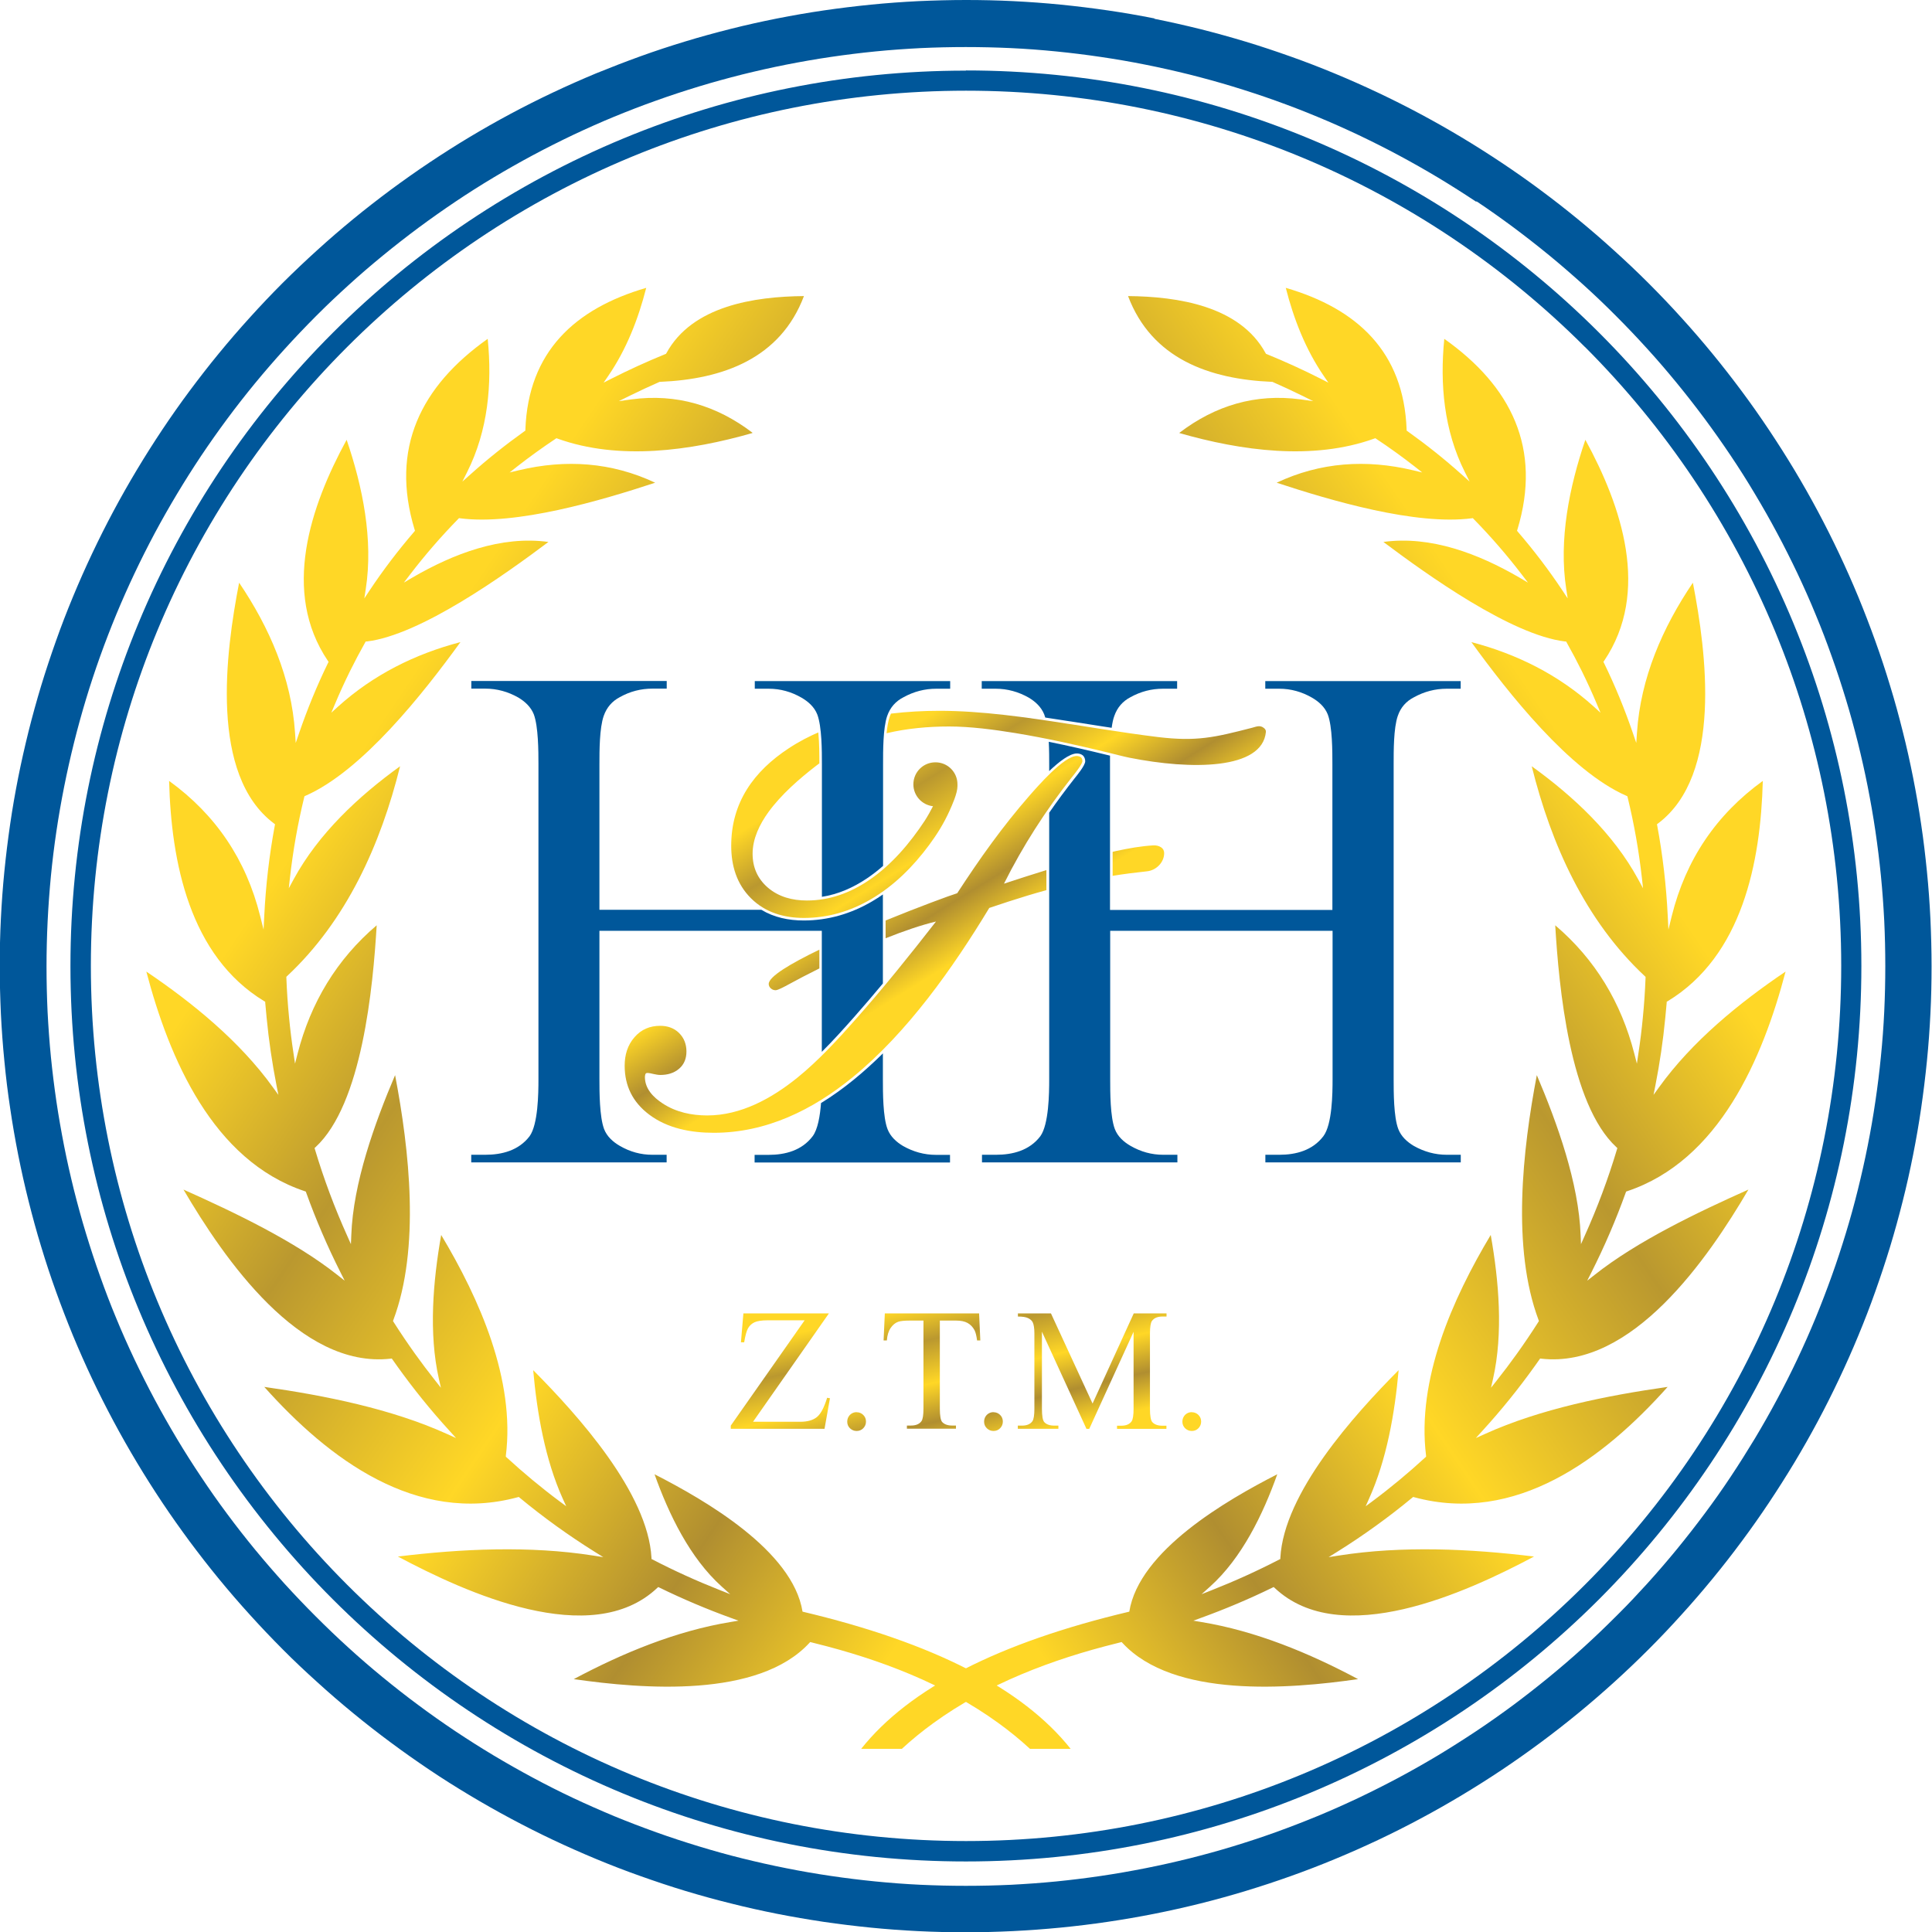 <svg width="160" height="160" viewBox="0 0 160 160" fill="none" xmlns="http://www.w3.org/2000/svg">
<g clip-path="url(#clip0_1271_691)">
<path fill-rule="evenodd" clip-rule="evenodd" d="M95.627 1.531C94.343 1.277 93.058 1.052 91.759 0.864C90.46 0.675 89.161 0.515 87.855 0.385C86.549 0.254 85.236 0.16 83.922 0.094C82.609 0.029 81.303 0 79.989 0C78.676 0 77.37 0.036 76.056 0.094C74.743 0.16 73.436 0.254 72.123 0.385C70.817 0.515 69.518 0.675 68.219 0.864C66.927 1.052 65.636 1.277 64.351 1.531C63.074 1.785 61.797 2.068 60.534 2.387C59.264 2.707 58.009 3.048 56.754 3.432C55.505 3.81 54.272 4.216 53.045 4.659C51.819 5.101 50.6 5.573 49.388 6.066C48.184 6.567 46.986 7.097 45.803 7.656C44.621 8.214 43.452 8.802 42.298 9.419C41.145 10.036 40.005 10.682 38.881 11.357C37.756 12.031 36.653 12.735 35.564 13.461C34.476 14.187 33.402 14.948 32.35 15.725C31.298 16.509 30.26 17.314 29.244 18.149C28.228 18.983 27.234 19.84 26.262 20.725C25.289 21.603 24.338 22.51 23.41 23.431C22.481 24.36 21.581 25.311 20.703 26.283C19.818 27.256 18.961 28.25 18.127 29.266C17.292 30.282 16.487 31.319 15.703 32.372C14.919 33.424 14.165 34.498 13.439 35.586C12.713 36.675 12.01 37.785 11.335 38.91C10.66 40.035 10.014 41.174 9.397 42.328C8.78 43.481 8.193 44.65 7.634 45.833C7.075 47.015 6.545 48.205 6.045 49.417C5.544 50.622 5.072 51.841 4.637 53.075C4.202 54.301 3.788 55.542 3.411 56.783C3.033 58.031 2.685 59.293 2.366 60.563C2.054 61.826 1.763 63.103 1.509 64.38C1.255 65.665 1.03 66.949 0.842 68.248C0.653 69.547 0.493 70.846 0.363 72.152C0.232 73.458 0.138 74.772 0.073 76.078C0.007 77.391 -0.022 78.698 -0.022 80.011C-0.022 81.324 0.015 82.63 0.073 83.944C0.138 85.257 0.232 86.564 0.363 87.877C0.486 89.183 0.646 90.482 0.842 91.781C1.03 93.073 1.255 94.364 1.509 95.649C1.763 96.926 2.046 98.196 2.366 99.466C2.685 100.736 3.026 101.991 3.411 103.246C3.788 104.495 4.194 105.728 4.637 106.955C5.08 108.188 5.551 109.407 6.045 110.612C6.545 111.816 7.075 113.014 7.634 114.197C8.193 115.379 8.78 116.54 9.397 117.694C10.014 118.848 10.66 119.987 11.335 121.112C12.01 122.237 12.713 123.347 13.439 124.436C14.165 125.524 14.927 126.598 15.703 127.65C16.487 128.702 17.292 129.74 18.127 130.756C18.961 131.772 19.818 132.766 20.703 133.739C21.581 134.711 22.488 135.662 23.41 136.59C24.331 137.519 25.289 138.419 26.262 139.297C27.234 140.182 28.228 141.039 29.244 141.873C30.26 142.708 31.29 143.513 32.35 144.297C33.402 145.081 34.476 145.835 35.564 146.568C36.653 147.301 37.763 147.998 38.888 148.673C40.013 149.347 41.152 149.993 42.306 150.61C43.46 151.227 44.621 151.815 45.803 152.373C46.986 152.932 48.184 153.462 49.388 153.963C50.593 154.463 51.812 154.935 53.045 155.37C54.272 155.806 55.505 156.219 56.754 156.597C58.002 156.974 59.264 157.322 60.527 157.634C61.79 157.954 63.067 158.237 64.344 158.491C65.628 158.745 66.913 158.962 68.204 159.158C69.503 159.347 70.81 159.507 72.109 159.637C73.415 159.768 74.728 159.862 76.034 159.928C77.341 159.993 78.654 160.022 79.967 160.022C82.594 160.022 85.214 159.891 87.826 159.637C90.431 159.383 93.029 158.999 95.598 158.491C98.16 157.983 100.699 157.351 103.203 156.589C105.706 155.828 108.174 154.95 110.583 153.948C112.999 152.947 115.365 151.829 117.665 150.596C119.973 149.362 122.215 148.012 124.392 146.561C126.569 145.102 128.673 143.542 130.698 141.88C132.73 140.211 134.675 138.448 136.532 136.59C137.461 135.662 138.361 134.711 139.239 133.739C140.124 132.766 140.981 131.772 141.815 130.756C142.65 129.74 143.455 128.71 144.239 127.65C145.022 126.598 145.777 125.524 146.503 124.436C147.228 123.347 147.932 122.237 148.607 121.119C149.282 119.995 149.928 118.855 150.545 117.702C151.162 116.548 151.749 115.379 152.308 114.197C152.867 113.014 153.397 111.824 153.897 110.612C154.398 109.407 154.87 108.188 155.305 106.955C155.74 105.728 156.154 104.487 156.531 103.246C156.909 101.998 157.257 100.736 157.576 99.466C157.896 98.203 158.179 96.926 158.433 95.649C158.687 94.364 158.912 93.08 159.1 91.781C159.289 90.482 159.448 89.183 159.579 87.877C159.71 86.571 159.804 85.257 159.869 83.951C159.935 82.638 159.964 81.332 159.964 80.018C159.964 78.705 159.927 77.399 159.869 76.085C159.804 74.772 159.71 73.466 159.579 72.159C159.448 70.853 159.296 69.554 159.1 68.255C158.912 66.964 158.687 65.672 158.433 64.388C158.179 63.11 157.896 61.833 157.576 60.571C157.257 59.301 156.916 58.045 156.531 56.797C156.154 55.549 155.748 54.315 155.305 53.089C154.862 51.855 154.391 50.636 153.897 49.432C153.397 48.227 152.867 47.03 152.308 45.847C151.749 44.664 151.162 43.496 150.545 42.342C149.928 41.188 149.282 40.049 148.607 38.924C147.932 37.8 147.228 36.697 146.503 35.608C145.777 34.52 145.022 33.446 144.239 32.393C143.455 31.341 142.65 30.303 141.815 29.288C140.981 28.272 140.124 27.277 139.239 26.305C138.361 25.333 137.454 24.382 136.525 23.453C135.596 22.524 134.646 21.625 133.673 20.747C132.701 19.861 131.707 19.005 130.691 18.17C129.675 17.336 128.644 16.53 127.585 15.747C126.533 14.963 125.459 14.208 124.37 13.483C123.282 12.757 122.172 12.053 121.047 11.378C119.922 10.703 118.783 10.058 117.629 9.441C116.475 8.824 115.307 8.236 114.124 7.677C112.941 7.119 111.751 6.589 110.539 6.088C109.335 5.588 108.116 5.116 106.882 4.68C105.656 4.245 104.422 3.831 103.174 3.454C101.926 3.077 100.663 2.728 99.4 2.409C98.138 2.097 96.861 1.807 95.584 1.553L95.627 1.531ZM122.273 16.668C123.311 17.358 124.327 18.083 125.328 18.823C126.33 19.571 127.316 20.34 128.282 21.131C129.247 21.922 130.19 22.742 131.119 23.577C132.048 24.418 132.955 25.282 133.833 26.167C134.718 27.052 135.582 27.96 136.416 28.881C137.258 29.803 138.071 30.753 138.862 31.718C139.653 32.684 140.422 33.67 141.169 34.672C141.909 35.673 142.628 36.689 143.324 37.727C144.021 38.765 144.689 39.817 145.327 40.891C145.966 41.958 146.583 43.039 147.17 44.142C147.758 45.237 148.317 46.355 148.854 47.48C149.384 48.605 149.892 49.736 150.363 50.89C150.842 52.037 151.285 53.198 151.698 54.366C152.119 55.535 152.504 56.717 152.867 57.907C153.23 59.097 153.556 60.295 153.861 61.499C154.158 62.704 154.434 63.916 154.674 65.135C154.913 66.354 155.131 67.588 155.312 68.821C155.494 70.055 155.646 71.288 155.769 72.522C155.893 73.763 155.98 75.011 156.045 76.259C156.103 77.507 156.132 78.763 156.132 80.011C156.132 81.259 156.103 82.514 156.045 83.763C155.987 85.011 155.893 86.259 155.769 87.5C155.646 88.741 155.494 89.974 155.312 91.201C155.131 92.434 154.92 93.66 154.674 94.887C154.434 96.106 154.158 97.318 153.861 98.522C153.563 99.727 153.23 100.932 152.867 102.122C152.504 103.312 152.119 104.495 151.698 105.663C151.278 106.831 150.835 107.992 150.363 109.139C149.892 110.285 149.384 111.425 148.854 112.549C148.324 113.674 147.758 114.792 147.17 115.887C146.583 116.983 145.966 118.072 145.327 119.138C144.681 120.205 144.014 121.265 143.324 122.302C142.635 123.34 141.917 124.356 141.169 125.357C140.422 126.359 139.653 127.346 138.862 128.311C138.071 129.276 137.251 130.226 136.416 131.148C135.654 131.982 134.885 132.81 134.08 133.608L133.826 133.862C132.94 134.747 132.04 135.611 131.112 136.453C130.19 137.294 129.239 138.107 128.274 138.898C127.309 139.689 126.322 140.458 125.321 141.206C124.319 141.946 123.296 142.671 122.259 143.361C121.221 144.05 120.169 144.718 119.102 145.364C118.035 146.002 116.947 146.619 115.851 147.207C114.748 147.795 113.638 148.353 112.513 148.89C111.388 149.42 110.256 149.928 109.11 150.4C107.963 150.871 106.802 151.321 105.634 151.742C104.466 152.163 103.283 152.548 102.1 152.91C100.91 153.273 99.713 153.6 98.501 153.905C97.296 154.202 96.084 154.478 94.865 154.717C93.646 154.957 92.412 155.174 91.179 155.356C89.945 155.537 88.712 155.69 87.478 155.813C86.237 155.936 84.989 156.023 83.741 156.089C82.493 156.147 81.237 156.176 79.989 156.176C78.741 156.176 77.486 156.147 76.237 156.089C74.989 156.031 73.749 155.936 72.5 155.813C71.26 155.69 70.026 155.537 68.799 155.356C67.566 155.174 66.34 154.964 65.113 154.717C63.894 154.478 62.682 154.202 61.478 153.905C60.273 153.607 59.076 153.273 57.886 152.91C56.696 152.548 55.52 152.163 54.344 151.742C53.176 151.321 52.015 150.879 50.868 150.407C49.722 149.928 48.583 149.427 47.458 148.898C46.333 148.368 45.216 147.802 44.12 147.214C43.024 146.626 41.936 146.009 40.869 145.371C39.802 144.732 38.743 144.057 37.705 143.368C36.667 142.671 35.644 141.953 34.643 141.206C33.641 140.465 32.662 139.696 31.697 138.905C30.732 138.114 29.788 137.302 28.867 136.46C27.938 135.618 27.038 134.754 26.153 133.869C25.267 132.984 24.404 132.077 23.562 131.155C22.728 130.234 21.908 129.283 21.117 128.325C20.326 127.36 19.556 126.38 18.816 125.379C18.069 124.378 17.35 123.354 16.661 122.317C15.964 121.279 15.297 120.227 14.658 119.16C14.02 118.093 13.403 117.005 12.815 115.909C12.227 114.813 11.669 113.696 11.132 112.571C10.602 111.446 10.094 110.314 9.622 109.161C9.143 108.014 8.701 106.853 8.287 105.685C7.866 104.516 7.482 103.334 7.119 102.143C6.756 100.953 6.429 99.756 6.125 98.552C5.827 97.347 5.551 96.135 5.312 94.916C5.072 93.69 4.855 92.463 4.673 91.23C4.492 89.996 4.339 88.762 4.216 87.529C4.093 86.288 4.006 85.04 3.94 83.792C3.882 82.543 3.853 81.288 3.853 80.04C3.853 77.536 3.977 75.04 4.216 72.551C4.456 70.069 4.826 67.602 5.312 65.157C5.798 62.718 6.4 60.295 7.119 57.915C7.837 55.535 8.679 53.191 9.629 50.89C10.58 48.597 11.647 46.348 12.815 44.156C13.991 41.965 15.275 39.824 16.654 37.756C18.04 35.688 19.527 33.678 21.109 31.755C22.698 29.825 24.382 27.974 26.145 26.203L26.356 25.993C27.169 25.18 28.01 24.389 28.867 23.613C29.788 22.771 30.739 21.958 31.704 21.167C32.669 20.376 33.656 19.607 34.657 18.86C35.659 18.12 36.675 17.401 37.712 16.705C38.75 16.008 39.802 15.34 40.869 14.702C41.936 14.063 43.024 13.446 44.12 12.859C45.216 12.271 46.333 11.712 47.458 11.175C48.583 10.645 49.715 10.137 50.861 9.666C52.008 9.194 53.169 8.744 54.337 8.331C55.505 7.91 56.688 7.525 57.878 7.162C59.068 6.799 60.266 6.473 61.47 6.168C62.675 5.871 63.887 5.595 65.106 5.355C66.325 5.116 67.559 4.898 68.792 4.717C70.026 4.535 71.26 4.383 72.493 4.26C73.734 4.136 74.982 4.049 76.23 3.984C77.478 3.926 78.727 3.897 79.982 3.897C81.237 3.897 82.485 3.926 83.734 3.984C84.982 4.042 86.23 4.136 87.471 4.26C88.712 4.383 89.945 4.535 91.171 4.717C92.405 4.898 93.632 5.109 94.858 5.355C96.077 5.595 97.289 5.871 98.493 6.168C99.698 6.473 100.895 6.799 102.085 7.162C103.275 7.525 104.451 7.91 105.627 8.331C106.795 8.751 107.956 9.194 109.102 9.673C110.249 10.145 111.381 10.653 112.506 11.182C113.631 11.719 114.748 12.278 115.844 12.866C116.94 13.454 118.028 14.07 119.095 14.709C120.169 15.355 121.221 16.023 122.259 16.712L122.273 16.668Z" fill="#00579A"/>
<path fill-rule="evenodd" clip-rule="evenodd" d="M55.215 57.029V56.398H39.033V57.029H40.187C41.159 57.029 42.074 57.283 42.93 57.77C43.474 58.096 43.96 58.539 44.207 59.156C44.584 60.171 44.592 62.203 44.592 63.285V89.379C44.592 90.547 44.563 93.116 43.859 94.096C42.959 95.279 41.573 95.634 40.18 95.634H39.026V96.266H55.208V95.634H54.032C53.067 95.634 52.175 95.388 51.326 94.894C50.774 94.575 50.266 94.125 50.027 93.501C49.649 92.485 49.642 90.468 49.642 89.379V77.087H68.059V87.108C68.988 86.186 69.866 85.207 70.722 84.242C71.535 83.32 72.333 82.391 73.117 81.448V74.075C72.827 74.278 72.522 74.474 72.21 74.656C70.476 75.671 68.582 76.23 66.564 76.23C65.302 76.23 64.097 75.976 63.052 75.345H49.642V63.277C49.642 62.211 49.642 60.288 49.998 59.286C50.245 58.582 50.694 58.067 51.333 57.733C52.175 57.261 53.075 57.029 54.032 57.029H55.208H55.215ZM73.124 71.717C72.711 72.079 72.283 72.413 71.826 72.725C70.664 73.509 69.416 74.061 68.067 74.271V63.292C68.067 62.211 68.067 60.179 67.682 59.163C67.435 58.539 66.927 58.096 66.376 57.777C65.534 57.291 64.627 57.037 63.662 57.037H62.508V56.405H78.69V57.037H77.536C76.579 57.037 75.671 57.276 74.83 57.74C74.184 58.067 73.719 58.582 73.473 59.293C73.124 60.295 73.132 62.218 73.132 63.285V71.717H73.124ZM68.001 91.346C68.945 90.765 69.852 90.112 70.722 89.401C71.55 88.726 72.348 88 73.117 87.238V89.386C73.117 90.46 73.117 92.507 73.502 93.508C73.741 94.132 74.235 94.575 74.779 94.901C75.635 95.388 76.549 95.641 77.522 95.641H78.676V96.273H62.493V95.641H63.647C65.033 95.641 66.405 95.279 67.297 94.103C67.725 93.537 67.914 92.412 67.994 91.346H68.001ZM97.485 57.037V56.405H81.303V57.037H82.456C83.429 57.037 84.343 57.291 85.199 57.777C85.744 58.103 86.23 58.546 86.477 59.163C86.505 59.243 86.534 59.33 86.564 59.424C87.209 59.518 87.862 59.62 88.501 59.721L88.799 59.765C89.633 59.896 90.468 60.026 91.302 60.157L92.064 60.273C92.115 59.903 92.18 59.562 92.282 59.293C92.528 58.59 92.978 58.074 93.617 57.74C94.466 57.269 95.359 57.037 96.316 57.037H97.492H97.485ZM86.832 61.427C88.487 61.761 90.141 62.145 91.781 62.544L91.926 62.581C91.926 62.842 91.926 63.081 91.926 63.292V75.359H110.343V63.292C110.343 62.211 110.343 60.179 109.959 59.163C109.712 58.539 109.204 58.096 108.653 57.777C107.811 57.291 106.904 57.037 105.939 57.037H104.785V56.405H120.967V57.037H119.813C118.855 57.037 117.948 57.276 117.106 57.74C116.461 58.067 115.996 58.582 115.757 59.293C115.408 60.295 115.416 62.218 115.416 63.285V89.379C115.416 90.453 115.416 92.499 115.8 93.501C116.04 94.125 116.533 94.568 117.077 94.894C117.934 95.38 118.848 95.634 119.82 95.634H120.974V96.266H104.792V95.634H105.946C107.332 95.634 108.703 95.271 109.596 94.096C110.329 93.124 110.358 90.555 110.358 89.379V77.087H91.941V89.379C91.941 90.46 91.941 92.485 92.325 93.501C92.565 94.132 93.073 94.575 93.624 94.894C94.466 95.38 95.366 95.634 96.331 95.634H97.507V96.266H81.324V95.634H82.478C83.871 95.634 85.257 95.279 86.157 94.096C86.861 93.116 86.89 90.547 86.89 89.379V67.305C87.55 66.347 88.24 65.418 88.958 64.504C89.19 64.213 89.873 63.386 89.873 63.045C89.873 62.871 89.814 62.697 89.691 62.573H89.684L89.669 62.552C89.524 62.443 89.357 62.399 89.183 62.399C88.581 62.399 87.703 63.081 86.89 63.858V63.292C86.89 62.806 86.89 62.123 86.854 61.427H86.832Z" fill="#00579A"/>
<path fill-rule="evenodd" clip-rule="evenodd" d="M77.515 76.317C76.274 76.615 74.83 77.108 73.342 77.703V76.23C76.15 75.084 78.639 74.169 79.271 73.973C81.143 71.1 83.008 68.466 85.265 65.882C85.896 65.164 88.109 62.61 89.161 62.61C89.285 62.61 89.408 62.639 89.524 62.718C89.611 62.806 89.64 62.922 89.64 63.038C89.64 63.292 88.929 64.17 88.77 64.366C86.6 67.109 84.706 70.055 83.146 73.182C84.307 72.798 85.482 72.421 86.658 72.058V73.719C86.157 73.857 85.649 74.002 85.141 74.155C84.067 74.481 82.993 74.83 81.927 75.192C78.922 80.163 75.127 85.533 70.599 89.227C67.29 91.926 63.451 93.813 59.112 93.813C57.233 93.813 55.281 93.457 53.749 92.296C52.407 91.28 51.732 89.938 51.732 88.254C51.732 87.376 51.964 86.556 52.552 85.889C53.111 85.25 53.822 84.953 54.671 84.953C55.266 84.953 55.81 85.127 56.238 85.548C56.659 85.969 56.848 86.491 56.848 87.079C56.848 87.638 56.674 88.131 56.246 88.501C55.803 88.886 55.252 89.023 54.678 89.023C54.504 89.023 54.294 88.98 54.12 88.944C53.96 88.907 53.764 88.857 53.604 88.857C53.553 88.857 53.495 88.878 53.466 88.922C53.43 88.98 53.408 89.125 53.408 89.19C53.408 90.177 54.112 90.881 54.889 91.389C55.992 92.108 57.269 92.376 58.568 92.376C61.361 92.376 63.916 90.961 66.035 89.249C67.769 87.848 69.416 86.056 70.889 84.387C73.19 81.789 75.381 79.06 77.515 76.317ZM92.158 70.541C92.253 70.519 92.347 70.498 92.441 70.476C93.472 70.251 94.517 70.069 95.496 70.011C95.729 69.997 95.961 70.04 96.157 70.171C96.324 70.28 96.411 70.447 96.411 70.65C96.411 71.434 95.736 72.087 94.981 72.159C94.009 72.261 93.058 72.384 92.115 72.537H92.144V70.57C92.144 70.57 92.144 70.548 92.158 70.548V70.541ZM67.856 80.192V78.647C65.469 79.8 63.662 80.874 63.662 81.484C63.662 81.636 63.727 81.752 63.836 81.854C63.952 81.956 64.083 82.006 64.235 82.006C64.431 82.006 65.077 81.651 65.251 81.556C66.02 81.136 66.906 80.671 67.856 80.2V80.192ZM77.464 63.132C76.455 63.132 75.642 63.945 75.642 64.954C75.642 65.897 76.354 66.666 77.268 66.768C77.058 67.174 76.832 67.58 76.586 67.965C75.352 69.837 73.828 71.637 71.956 72.899C70.41 73.944 68.705 74.576 66.826 74.576C65.628 74.576 64.489 74.285 63.575 73.495C62.726 72.754 62.327 71.818 62.327 70.701C62.327 69.445 62.914 68.255 63.633 67.261C64.692 65.802 66.18 64.504 67.602 63.408C67.689 63.343 67.769 63.277 67.856 63.219C67.856 62.53 67.856 61.543 67.769 60.658L67.965 60.571C67.051 60.955 66.165 61.412 65.331 61.964C62.407 63.88 60.556 66.477 60.556 70.04C60.556 71.688 61.006 73.212 62.196 74.394C63.386 75.577 64.932 76.02 66.586 76.02C68.567 76.02 70.418 75.468 72.123 74.474C74.046 73.349 75.635 71.753 76.956 69.968C77.602 69.097 78.175 68.168 78.625 67.174C78.864 66.644 79.293 65.694 79.293 65.106C79.293 65.084 79.293 65.062 79.293 65.041C79.293 65.011 79.293 64.983 79.293 64.954C79.293 63.945 78.48 63.132 77.471 63.132H77.464ZM67.972 60.578L68.052 60.541L67.972 60.578ZM73.792 59.09C73.749 59.177 73.712 59.272 73.676 59.373C73.552 59.743 73.473 60.215 73.422 60.723C75.113 60.324 76.862 60.164 78.603 60.164C80.345 60.164 82.297 60.418 84.075 60.708C86.68 61.136 89.27 61.717 91.832 62.341C92.398 62.479 92.957 62.631 93.523 62.748C98.646 63.771 104.531 63.756 104.836 60.621C104.85 60.476 104.77 60.353 104.647 60.273C104.538 60.186 104.407 60.142 104.262 60.142C104.117 60.142 103.849 60.222 103.711 60.266C100.576 61.078 99.081 61.419 95.924 61.042C94.372 60.853 92.826 60.621 91.28 60.382C90.446 60.251 89.611 60.121 88.777 59.99L88.479 59.947C85.061 59.41 81.273 58.865 77.805 58.865C76.477 58.865 75.135 58.938 73.799 59.097L73.792 59.09Z" fill="url(#paint0_linear_1271_691)"/>
<path fill-rule="evenodd" clip-rule="evenodd" d="M68.647 108.769L62.363 117.745H66.274C66.869 117.745 67.334 117.614 67.653 117.353C67.972 117.092 68.255 116.555 68.502 115.757L68.734 115.8L68.284 118.326H60.52V118.064L66.637 109.342H63.582C63.074 109.342 62.711 109.4 62.479 109.509C62.254 109.618 62.08 109.777 61.957 109.988C61.833 110.198 61.724 110.59 61.63 111.163H61.361L61.565 108.769H68.633H68.647ZM70.94 116.954C71.158 116.954 71.347 117.034 71.492 117.179C71.644 117.331 71.717 117.513 71.717 117.731C71.717 117.948 71.637 118.13 71.492 118.282C71.339 118.434 71.158 118.507 70.94 118.507C70.722 118.507 70.541 118.427 70.389 118.282C70.236 118.13 70.164 117.948 70.164 117.731C70.164 117.513 70.244 117.324 70.389 117.172C70.541 117.027 70.722 116.947 70.94 116.947V116.954ZM81.085 108.769L81.186 111.011H80.918C80.867 110.619 80.795 110.336 80.707 110.162C80.562 109.893 80.367 109.69 80.127 109.56C79.888 109.429 79.568 109.364 79.176 109.364H77.834V116.657C77.834 117.244 77.899 117.614 78.023 117.76C78.204 117.955 78.472 118.057 78.843 118.057H79.169V118.318H75.106V118.057H75.447C75.853 118.057 76.143 117.934 76.317 117.687C76.419 117.535 76.477 117.194 76.477 116.657V109.364H75.33C74.88 109.364 74.569 109.4 74.38 109.465C74.133 109.552 73.93 109.727 73.756 109.981C73.582 110.235 73.48 110.576 73.444 111.011H73.175L73.277 108.769H81.085ZM82.275 116.954C82.493 116.954 82.681 117.034 82.826 117.179C82.979 117.331 83.051 117.513 83.051 117.731C83.051 117.948 82.972 118.13 82.826 118.282C82.674 118.434 82.493 118.507 82.275 118.507C82.057 118.507 81.876 118.427 81.724 118.282C81.571 118.13 81.499 117.948 81.499 117.731C81.499 117.513 81.578 117.324 81.724 117.172C81.876 117.027 82.057 116.947 82.275 116.947V116.954ZM89.974 118.326L86.288 110.285V116.664C86.288 117.252 86.353 117.622 86.477 117.767C86.651 117.963 86.934 118.064 87.311 118.064H87.652V118.326H84.292V118.064H84.633C85.04 118.064 85.33 117.941 85.504 117.694C85.606 117.542 85.664 117.201 85.664 116.664V110.423C85.664 110.002 85.613 109.69 85.526 109.509C85.461 109.371 85.337 109.262 85.156 109.168C84.974 109.073 84.691 109.03 84.299 109.03V108.769H87.035L90.482 116.236L93.893 108.769H96.607V109.03H96.273C95.859 109.03 95.569 109.153 95.395 109.4C95.293 109.552 95.235 109.893 95.235 110.43V116.671C95.235 117.259 95.3 117.629 95.431 117.774C95.605 117.97 95.888 118.072 96.266 118.072H96.599V118.333H92.507V118.072H92.848C93.261 118.072 93.552 117.948 93.719 117.702C93.82 117.549 93.878 117.208 93.878 116.671V110.293L90.206 118.333H89.974V118.326ZM98.697 116.954C98.914 116.954 99.103 117.034 99.248 117.179C99.4 117.331 99.473 117.513 99.473 117.731C99.473 117.948 99.393 118.13 99.248 118.282C99.096 118.434 98.914 118.507 98.697 118.507C98.479 118.507 98.297 118.427 98.145 118.282C97.993 118.13 97.92 117.948 97.92 117.731C97.92 117.513 98 117.324 98.145 117.172C98.297 117.027 98.479 116.947 98.697 116.947V116.954Z" fill="url(#paint1_linear_1271_691)"/>
<path fill-rule="evenodd" clip-rule="evenodd" d="M62.312 35.833C59.359 33.583 56.021 32.575 52.291 33.075L51.246 33.221L52.189 32.756C52.98 32.364 53.786 31.994 54.591 31.639L54.62 31.624H54.649C59.867 31.406 64.627 29.694 66.579 24.52C62.501 24.556 57.327 25.318 55.186 29.251L55.157 29.302L55.099 29.324C53.568 29.948 52.059 30.637 50.586 31.385L49.99 31.689L50.368 31.138C51.877 28.939 52.864 26.407 53.517 23.838C47.596 25.565 43.743 29.142 43.51 35.572V35.659L43.438 35.71C41.885 36.82 40.383 38.01 38.961 39.287L38.293 39.882L38.692 39.084C40.412 35.659 40.767 31.827 40.39 28.061C34.846 31.987 32.292 37.132 34.338 43.866L34.367 43.953L34.309 44.026C32.974 45.578 31.733 47.204 30.601 48.909L30.173 49.555L30.289 48.793C30.927 44.693 30.035 40.318 28.707 36.421C25.695 41.943 23.301 49.018 27.154 54.729L27.212 54.809L27.169 54.896C26.247 56.783 25.449 58.735 24.767 60.723L24.491 61.528L24.433 60.679C24.135 56.151 22.321 51.979 19.803 48.256C18.678 54.04 17.343 64.184 22.691 68.197L22.778 68.263L22.757 68.364C22.299 70.831 22.009 73.328 21.886 75.831L21.828 76.985L21.545 75.86C20.384 71.201 17.873 67.472 14.005 64.671C14.179 71.39 15.696 79.169 21.893 82.921L21.966 82.964V83.051C22.002 83.465 22.038 83.879 22.082 84.299C22.263 86.179 22.539 88.051 22.902 89.902L23.054 90.671L22.597 90.04C19.869 86.251 15.979 83.066 12.118 80.461C14.012 87.659 17.619 96.113 25.246 98.653L25.325 98.682L25.354 98.762C26.167 101.019 27.118 103.232 28.199 105.373L28.547 106.062L27.938 105.583C24.397 102.775 19.382 100.387 15.195 98.515C18.555 104.241 24.825 113.362 32.343 112.52L32.444 112.506L32.502 112.586C32.633 112.767 32.756 112.948 32.887 113.13C34.222 114.995 35.666 116.787 37.212 118.478L37.77 119.095L37.016 118.754C32.422 116.671 26.893 115.568 21.886 114.857C27.212 120.822 34.461 126.271 42.879 123.993L42.966 123.971L43.031 124.029C45.005 125.662 47.081 127.157 49.25 128.514L49.961 128.956L49.134 128.826C43.873 127.999 38.235 128.26 32.952 128.906C38.569 131.895 48.96 136.656 54.424 131.511L54.511 131.431L54.62 131.482C56.55 132.425 58.524 133.26 60.541 133.992L61.158 134.217L60.513 134.326C55.992 135.066 51.551 136.902 47.516 139.058C53.256 139.885 62.791 140.647 67.029 136.061L67.094 135.988L67.189 136.01C67.29 136.039 67.392 136.061 67.501 136.09C72.841 137.41 78.211 139.449 82.689 142.7C83.603 143.361 84.474 144.072 85.301 144.834H88.668C84.684 139.819 77.282 136.032 66.463 133.47C65.65 128.419 58.408 124.24 54.206 122.092C55.389 125.415 57.138 129.029 59.772 131.395L60.476 132.026L59.598 131.678C57.704 130.93 55.846 130.088 54.04 129.152L53.953 129.109V129.014C53.662 123.645 47.871 117.208 44.156 113.471C44.475 117.034 45.143 120.88 46.616 124.138L46.892 124.74L46.362 124.349C44.831 123.209 43.365 121.99 41.958 120.698L41.892 120.64V120.553C42.676 114.262 39.715 107.579 36.537 102.274C35.862 106.084 35.492 110.416 36.348 114.197L36.515 114.929L36.051 114.342C35.47 113.609 34.911 112.869 34.367 112.107C33.75 111.243 33.155 110.365 32.589 109.473L32.546 109.4L32.575 109.32C34.81 103.363 33.903 95.235 32.72 89.038C31.015 93.044 29.244 97.993 29.092 102.303L29.062 103.036L28.765 102.368C27.713 100.032 26.813 97.63 26.08 95.177L26.051 95.076L26.131 95.003C29.991 91.44 30.891 81.752 31.196 76.629C27.88 79.452 25.732 83.03 24.643 87.267L24.433 88.087L24.309 87.253C24.157 86.259 24.034 85.265 23.939 84.27C23.831 83.175 23.758 82.079 23.715 80.976V80.896L23.765 80.845C28.707 76.23 31.523 69.931 33.133 63.459C29.679 65.948 26.385 69.032 24.331 72.798L23.918 73.56L24.012 72.696C24.266 70.447 24.658 68.219 25.195 66.02L25.217 65.94L25.296 65.904C29.999 63.85 35.086 57.378 38.133 53.176C34.36 54.163 30.92 55.883 28.003 58.51L27.437 59.025L27.735 58.321C28.119 57.399 28.54 56.485 28.983 55.585C29.382 54.78 29.803 53.982 30.245 53.198L30.289 53.125H30.376C34.824 52.588 41.733 47.647 45.419 44.882C41.493 44.338 37.524 45.876 34.186 47.813L33.446 48.249L33.968 47.567C35.202 45.956 36.537 44.417 37.959 42.966L38.017 42.908L38.104 42.923C42.734 43.525 49.744 41.464 54.257 39.976C50.658 38.278 46.856 38.017 42.966 38.946L42.204 39.127L42.821 38.641C43.851 37.836 44.918 37.066 46.007 36.341L46.079 36.29L46.159 36.319C51.268 38.162 57.196 37.328 62.312 35.862V35.833Z" fill="url(#paint2_linear_1271_691)"/>
<path fill-rule="evenodd" clip-rule="evenodd" d="M97.688 35.833C100.641 33.583 103.979 32.575 107.709 33.075L108.754 33.221L107.811 32.756C107.02 32.364 106.214 31.994 105.409 31.639L105.38 31.624H105.351C100.133 31.406 95.373 29.694 93.421 24.52C97.499 24.556 102.673 25.318 104.814 29.251L104.843 29.302L104.901 29.324C106.432 29.948 107.941 30.637 109.414 31.385L110.01 31.689L109.632 31.138C108.123 28.939 107.136 26.407 106.483 23.838C112.404 25.565 116.257 29.142 116.49 35.572V35.659L116.562 35.71C118.115 36.82 119.617 38.01 121.04 39.287L121.707 39.882L121.308 39.084C119.588 35.659 119.233 31.827 119.61 28.061C125.154 31.987 127.708 37.132 125.662 43.866L125.633 43.953L125.691 44.026C127.026 45.578 128.267 47.204 129.399 48.909L129.827 49.555L129.711 48.793C129.073 44.693 129.965 40.318 131.293 36.421C134.305 41.943 136.699 49.018 132.846 54.729L132.788 54.809L132.831 54.896C133.753 56.783 134.551 58.735 135.233 60.723L135.509 61.528L135.567 60.679C135.865 56.151 137.679 51.979 140.197 48.256C141.322 54.04 142.657 64.184 137.309 68.197L137.222 68.263L137.243 68.364C137.701 70.831 137.991 73.328 138.114 75.831L138.172 76.985L138.448 75.86C139.609 71.201 142.12 67.472 145.988 64.671C145.813 71.39 144.297 79.169 138.1 82.921L138.027 82.964V83.051C137.991 83.465 137.955 83.879 137.911 84.299C137.73 86.179 137.454 88.051 137.091 89.902L136.939 90.671L137.396 90.04C140.124 86.251 144.014 83.066 147.874 80.461C145.98 87.659 142.374 96.113 134.747 98.653L134.667 98.682L134.638 98.762C133.826 101.019 132.875 103.232 131.794 105.373L131.445 106.062L132.055 105.583C135.596 102.775 140.61 100.387 144.798 98.515C141.438 104.241 135.168 113.362 127.65 112.52L127.549 112.506L127.491 112.586C127.36 112.767 127.237 112.948 127.106 113.13C125.771 114.995 124.327 116.787 122.781 118.478L122.222 119.095L122.977 118.754C127.57 116.671 133.1 115.568 138.107 114.857C132.781 120.822 125.531 126.271 117.114 123.993L117.027 123.971L116.961 124.029C114.988 125.662 112.912 127.157 110.742 128.514L110.031 128.956L110.859 128.826C116.12 127.999 121.758 128.26 127.041 128.906C121.424 131.895 111.033 136.656 105.569 131.511L105.481 131.431L105.373 131.482C103.442 132.425 101.461 133.26 99.444 133.992L98.827 134.217L99.473 134.326C103.994 135.066 108.435 136.902 112.47 139.058C106.73 139.885 97.194 140.647 92.957 136.061L92.891 135.988L92.797 136.01C92.695 136.039 92.594 136.061 92.485 136.09C87.144 137.41 81.774 139.449 77.297 142.7C76.383 143.361 75.512 144.072 74.685 144.834H71.317C75.301 139.819 82.703 136.032 93.523 133.47C94.335 128.419 101.577 124.24 105.779 122.092C104.596 125.415 102.847 129.029 100.213 131.395L99.509 132.026L100.387 131.678C102.281 130.93 104.139 130.088 105.946 129.152L106.033 129.109V129.014C106.323 123.645 112.114 117.208 115.829 113.471C115.51 117.034 114.842 120.88 113.369 124.138L113.101 124.74L113.631 124.349C115.162 123.209 116.628 121.99 118.035 120.698L118.101 120.64V120.553C117.317 114.262 120.278 107.579 123.456 102.274C124.131 106.084 124.501 110.416 123.645 114.197L123.478 114.929L123.942 114.342C124.523 113.609 125.081 112.869 125.626 112.107C126.242 111.243 126.838 110.365 127.404 109.473L127.447 109.4L127.418 109.32C125.183 103.363 126.09 95.235 127.273 89.038C128.978 93.044 130.749 97.993 130.901 102.303L130.93 103.036L131.228 102.368C132.28 100.032 133.18 97.63 133.913 95.177L133.942 95.076L133.862 95.003C130.001 91.44 129.102 81.752 128.797 76.629C132.113 79.452 134.261 83.03 135.349 87.267L135.56 88.087L135.683 87.253C135.836 86.259 135.959 85.265 136.053 84.27C136.162 83.175 136.235 82.079 136.278 80.976V80.896L136.22 80.845C131.279 76.23 128.463 69.931 126.852 63.459C130.306 65.948 133.601 69.032 135.654 72.798L136.068 73.56L135.974 72.696C135.72 70.447 135.328 68.219 134.791 66.02L134.769 65.94L134.689 65.904C129.987 63.85 124.9 57.378 121.852 53.176C125.626 54.163 129.065 55.883 131.982 58.51L132.548 59.025L132.251 58.321C131.866 57.399 131.445 56.485 131.003 55.585C130.604 54.78 130.183 53.982 129.74 53.198L129.697 53.125H129.61C125.161 52.588 118.253 47.647 114.567 44.882C118.492 44.338 122.462 45.876 125.8 47.813L126.54 48.249L126.018 47.567C124.784 45.956 123.449 44.417 122.026 42.966L121.968 42.908L121.881 42.923C117.252 43.525 110.242 41.464 105.728 39.976C109.327 38.278 113.13 38.017 117.019 38.946L117.781 39.127L117.165 38.641C116.134 37.836 115.067 37.066 113.972 36.341L113.899 36.29L113.819 36.319C108.711 38.162 102.782 37.328 97.666 35.862L97.688 35.833Z" fill="url(#paint3_linear_1271_691)"/>
<path fill-rule="evenodd" clip-rule="evenodd" d="M79.996 5.834C90.039 5.834 99.618 7.83 108.355 11.451C117.433 15.21 125.597 20.718 132.432 27.553C139.268 34.389 144.776 42.56 148.535 51.638C152.156 60.375 154.151 69.953 154.151 79.996C154.151 90.04 152.156 99.618 148.535 108.355C144.776 117.433 139.268 125.597 132.432 132.44C125.597 139.275 117.426 144.783 108.348 148.542C99.611 152.163 90.032 154.158 79.989 154.158C69.946 154.158 60.367 152.163 51.63 148.542C42.553 144.783 34.389 139.275 27.553 132.44C20.718 125.604 15.21 117.433 11.451 108.362C7.83 99.625 5.834 90.047 5.834 80.004C5.834 69.96 7.83 60.382 11.451 51.645C15.21 42.567 20.718 34.403 27.553 27.568C34.389 20.732 42.56 15.224 51.63 11.465C60.367 7.844 69.946 5.849 79.989 5.849L79.996 5.834ZM131.257 28.736C124.573 22.053 116.591 16.668 107.724 12.996C99.183 9.463 89.822 7.511 80.004 7.511C70.186 7.511 60.817 9.463 52.283 12.996C43.416 16.668 35.434 22.053 28.75 28.736C22.067 35.419 16.683 43.401 13.011 52.269C9.477 60.81 7.525 70.171 7.525 79.989C7.525 89.807 9.477 99.175 13.011 107.709C16.683 116.577 22.067 124.559 28.75 131.242C35.434 137.926 43.416 143.31 52.283 146.982C60.825 150.516 70.186 152.468 80.004 152.468C89.822 152.468 99.19 150.516 107.724 146.982C116.591 143.31 124.573 137.926 131.257 131.242C137.94 124.559 143.324 116.577 146.996 107.709C150.53 99.168 152.482 89.807 152.482 79.982C152.482 70.156 150.53 60.795 146.996 52.262C143.324 43.394 137.94 35.412 131.257 28.729V28.736Z" fill="#00579A"/>
</g>
<defs>
<linearGradient id="paint0_linear_1271_691" x1="70.824" y1="63.045" x2="80.512" y2="78.727" gradientUnits="userSpaceOnUse">
<stop stop-color="#FFD726"/>
<stop offset="0.24" stop-color="#BA982F"/>
<stop offset="0.52" stop-color="#FFD726"/>
<stop offset="0.77" stop-color="#B08E30"/>
<stop offset="1" stop-color="#FFD726"/>
</linearGradient>
<linearGradient id="paint1_linear_1271_691" x1="77.587" y1="107.695" x2="80.483" y2="120.024" gradientUnits="userSpaceOnUse">
<stop stop-color="#FFD726"/>
<stop offset="0.24" stop-color="#BA982F"/>
<stop offset="0.52" stop-color="#FFD726"/>
<stop offset="0.77" stop-color="#B08E30"/>
<stop offset="1" stop-color="#FFD726"/>
</linearGradient>
<linearGradient id="paint2_linear_1271_691" x1="29.309" y1="63.074" x2="94.161" y2="106.809" gradientUnits="userSpaceOnUse">
<stop stop-color="#FFD726"/>
<stop offset="0.24" stop-color="#BA982F"/>
<stop offset="0.52" stop-color="#FFD726"/>
<stop offset="0.77" stop-color="#B08E30"/>
<stop offset="1" stop-color="#FFD726"/>
</linearGradient>
<linearGradient id="paint3_linear_1271_691" x1="130.691" y1="63.074" x2="65.839" y2="106.809" gradientUnits="userSpaceOnUse">
<stop stop-color="#FFD726"/>
<stop offset="0.24" stop-color="#BA982F"/>
<stop offset="0.52" stop-color="#FFD726"/>
<stop offset="0.77" stop-color="#B08E30"/>
<stop offset="1" stop-color="#FFD726"/>
</linearGradient>
<clipPath id="clip0_1271_691">
<rect width="160" height="160" fill="white"/>
</clipPath>
</defs>
</svg>
